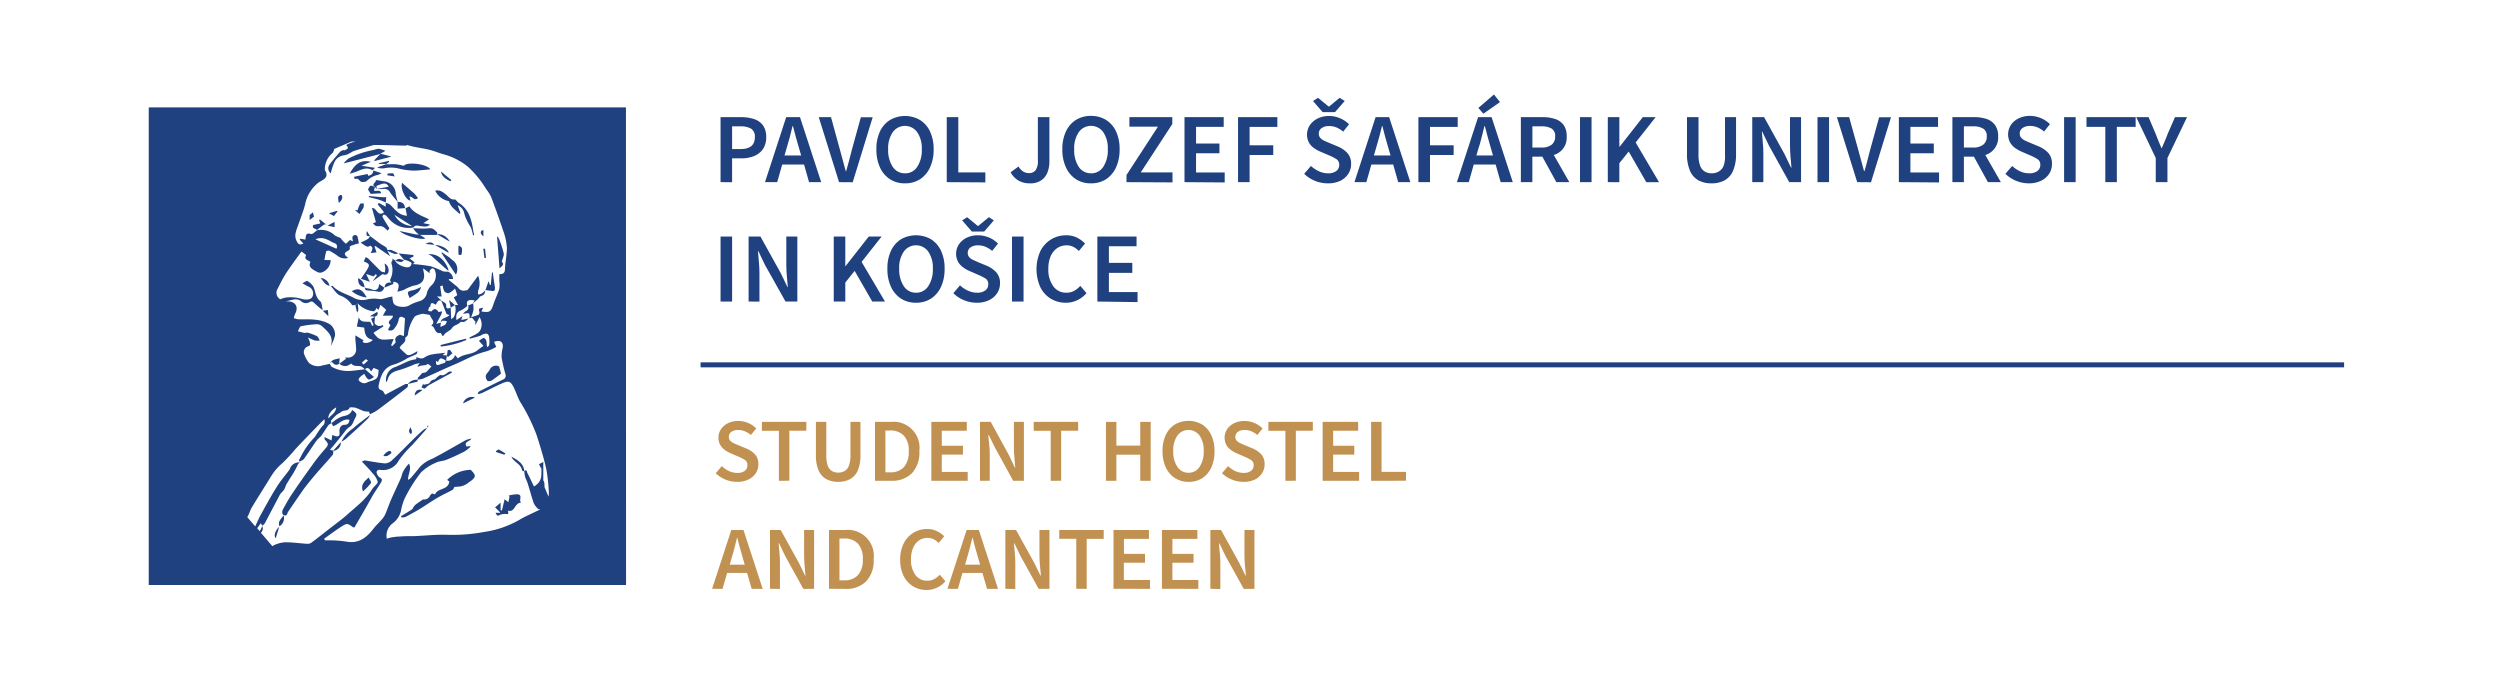 <?xml version="1.0" encoding="UTF-8"?> <svg xmlns="http://www.w3.org/2000/svg" id="Layer_1" data-name="Layer 1" viewBox="0 0 500 138.52"><defs><style>.cls-1{fill:#204180;}.cls-2{fill:#c19152;}</style></defs><path class="cls-1" d="M125.19,21.48H29.75V117h95.46ZM94,89.23l-.7.08c-.56-1,.52-.92,1-1.58a5,5,0,0,0-1.07.26c-2.25,1.25-4.46,2.56-6.74,3.75A6.68,6.68,0,0,0,84,93.37c-.59.76-1.22,1.5-1.85,2.24a2.69,2.69,0,0,1-.53.36c-.06-1.15.77-2.1.17-3.25a7,7,0,0,0-1.16,1.59c-.21.4-.27.87-.45,1.29-.6,1.35-1.24,2.69-1.82,4-.46,1-.83,2.13-1.28,3.19a4.35,4.35,0,0,1-.69,1.07c-.52.62-1.14,1.17-1.64,1.81-1.41,1.83-3,3.15-5.55,2.64a25.6,25.6,0,0,0-3-.25c-.41,0-.82,0-1.23,0,0-.1-.09-.21-.14-.32,1.08-.76,2.13-1.56,3.24-2.28,1.35-.88,1.37-.85,2.55,0,0,0,.11,0,.29,0l2-3.46c.49-.87,1-1.75,1.47-2.61s1.23-1.91,1.82-2.89c.21-.35.32-.73-.24-1a1.36,1.36,0,0,1-.53-.66c-.27-.56,0-.91.58-.87a3.56,3.56,0,0,0,3.75-1.88A21.29,21.29,0,0,1,82.45,89c1-1.11,2-2.24,3-3.37a2.14,2.14,0,0,0-.74.31c-.77.67-1.51,1.38-2.24,2.1-1.35,1.34-2.68,2.72-4.06,4a2.21,2.21,0,0,1-1.38.64c-1.36-.1-2.71-.39-4.06-.59-.15,0-.32.11-.6.21.8.86,1.53,1.59,2.18,2.39a4,4,0,0,1,1,1.7c0,.32-.58.76-.9,1.15a1,1,0,0,0-.16.2c-1.29,2.17-3.33,3.63-5.15,5.28-1,.88-2.06,1.64-3.09,2.45-1.31,1-2.62,2.07-4,3.08a1.22,1.22,0,0,1-.8.21c-1.5-.09-3-.32-4.49-.3a5.93,5.93,0,0,0-2.33.67.72.72,0,0,0-.15.11l-2.3-2.69a1.14,1.14,0,0,0,.28-1.32l-.51,1-.51-.59.72-1,.3.5a2.25,2.25,0,0,0,.5-.47c1-1.9,2-3.81,3-5.7.21-.38.6-.67.84-1a5.54,5.54,0,0,0,.42-1c.32-.53.6-1,.85-1.4a18,18,0,0,0,1.57-2.81l.34-.28a1.9,1.9,0,0,0-2,1.29,2,2,0,0,1-.23.36c-.82,1.1-1.72,2.14-2.44,3.31-1.16,1.87-2.22,3.8-3.27,5.73-.36.68-.67,1.4-1,2.11l-1.6-1.88.09-.11c.35-.59.52-1.28.87-1.86,1.27-2.1,2.59-4.16,3.87-6.25a10.84,10.84,0,0,1,2.27-2.6,37.18,37.18,0,0,0,2.55-2.77c1.39-1.48,2.8-2.93,4.21-4.39.47-.49,1-1,1.55-1.56a1.12,1.12,0,0,1-.4,1.37A21.67,21.67,0,0,0,63,87.36a15.75,15.75,0,0,0-2.82,3.94,6.64,6.64,0,0,1-.43.78l.22.24c.29-.19.67-.31.86-.58.86-1.19,1.64-2.44,2.5-3.64.28-.4.75-.66,1-1.06.48-.64.87-1.34,1.35-2a1.83,1.83,0,0,1,.6-.39c0-.18-.14-.42-.06-.52A8,8,0,0,1,67.29,83c.28-.25.68-.39,1-.65.46-.43,1.32,0,1.64-.82,0-.11.75-.06,1.11,0,.6.18,1.16.5,1.76.7a4.4,4.4,0,0,0,1,.09l.19.53a10.78,10.78,0,0,0,1.46-.79c2-1.5,4-3,6-4.58.15-.12.12-.46.18-.7h0c.63-.15,1.26-.29,1.89-.46a1.58,1.58,0,0,0,0-.41,3.88,3.88,0,0,0,1-.15c2.09-.91,4.14-1.92,6.24-2.8s4.25-2.15,6.6-2.71a10,10,0,0,0,1.9-.88c-.19-.39-.32-.67-.45-1a2.65,2.65,0,0,1,1-.18c.72.18.83.75.72,1.42a6.49,6.49,0,0,0-.21,1.89,31.68,31.68,0,0,0,.76,3.31.83.83,0,0,1-.5,1.11c-1.57.75-3.12,1.54-4.68,2.33-.14.07-.24.25-.35.37a2.26,2.26,0,0,0,.11.22,7.3,7.3,0,0,0,.79-.26c1.4-.66,2.76-1.4,4.18-2,1.15-.48,1.55-.26,2.16,1,.44.9.74,1.88,1.22,2.75a37,37,0,0,1,3.32,6.7c.72,2.25,1.42,4.52,1.94,6.82a36.24,36.24,0,0,1,.5,4.67,5.11,5.11,0,0,1-.07.81c-.34-.81-.61-1.48-.8-1.92,0-.47,0-.76-.08-1,0-.13-.16-.24-.16-.37,0-1.15,0-2.3,0-3.64l-.87.44.36.7c0,.07.13.12.13.18a11.21,11.21,0,0,1-.06,1.74,2.72,2.72,0,0,1-.51,1.09,4.54,4.54,0,0,1-.83.71s-.12,0-.15-.1c-.42-.86-.82-1.74-1.26-2.59-.11-.22-.1-.79-.6-.33-.15-1.59-1.38-2.25-2.6-2.92a2.09,2.09,0,0,0,.42.64c.63.67,1.56,1.08,1.73,2.14,0,.08.29.12.44.18a7.31,7.31,0,0,0,.15,1.06c.14.46.39.89.53,1.35.42,1.33.77,2.68,1.23,4a4.43,4.43,0,0,0,.88,1.13l.41.1c-.18.08-.38.14-.56.23-1.23.61-2.51,1.14-3.68,1.85a19.69,19.69,0,0,1-7,2.39,34.13,34.13,0,0,1-7.35.57c-2.17-.08-4.35.17-6.53.26-1,0-2,0-2.92.08-.59,0-1.17.1-1.76.18a8.55,8.55,0,0,0-.9.26,3.08,3.08,0,0,1,1.22-3.11A4.3,4.3,0,0,0,80.23,102a9.66,9.66,0,0,1,1-2.89,29.67,29.67,0,0,1,3-4.66,9.78,9.78,0,0,1,3-1.93c.59-.3,1.33-.29,2-.54,1.23-.5,2.44-1.06,3.63-1.66a7.64,7.64,0,0,0,1.27-1L94,89.23M65.69,83.7c-.13-.69.58-1.7,1.55-2.22-.08,1.11-1,1.48-1.55,2.22M73,73.84c.44-.37.82-.32,1.21.47l.51-.73,1,.41c-.09,1.6-.16,1.8-1.79,2.3-.54.16-.95.57-1.61.22s-.81-.61-.22-1.18c.22-.21.49-.38.74-.58.77,1.38.87,1.41,1.95.64L73,73.84m-.28-.93-.34-.35a7.76,7.76,0,0,1,.79-.73s.28.18.43.29l-.88.79m14.5-.78.37.29c.38-.9.59-.94,1.58-.29h0c-.06.14-.09.36-.19.41-.32.15-.68.21-1,.35-.72.29-.86,0-.74-.76M68.77,30a1.69,1.69,0,0,0-.74.34c-.74.83-1.45,1.69-2.12,2.57a1.25,1.25,0,0,0,.25,1.75,10.71,10.71,0,0,1,.68-2.12,2.4,2.4,0,0,1,2-1.48,3.05,3.05,0,0,0,1-.36c.32-.14.6-.39.93-.5,1.22-.39,2.46-.74,3.69-1.11A1.51,1.51,0,0,1,75,29c2.08,0,4.17.1,6.25.13.07,0,.15-.2.11-.14.53.14,1,.27,1.46.37,1,.21,2.08.35,3.1.61s1.94.66,2.92.93a12.85,12.85,0,0,1,4.78,2.48,20.11,20.11,0,0,1,3.62,4.45,7.67,7.67,0,0,1,1,1.6c.85,2.26,1.68,4.54,2.43,6.83a11.6,11.6,0,0,1,.71,3.31c0,1.36-.31,2.73-.38,4.1,0,.76-.22,1.2-1.14,1.15,0,.49,0,.93,0,1.36a6,6,0,0,1,0,1.59c-.33,1.06-.84,2.07-1.19,3.13-.48,1.47-.77,1.67-2.39,1.39.11-.23.21-.46.35-.74-.93.15-.91.14-.74.88a.63.63,0,0,1-.2.53,14.08,14.08,0,0,1-1.47.48,7.47,7.47,0,0,0,.47-1.41,5.54,5.54,0,0,0-.07-1.34l-1,.42a.86.86,0,0,1-.5,1.15c-.21.1-.36.34-.53.51l.33-.06c1-.15,1-.15,1,1,.67-.53.72.42,1.14.52a6.68,6.68,0,0,1,0,.83l.84-1.64A2.67,2.67,0,0,1,96,66.14c-.39.64-1.37.93-2.1,1.37l.06.23c.68-.18,1.35-.35,2-.56.21-.06.4-.23.61-.31.85-.32,1.22-.1,1.28.79a5.4,5.4,0,0,1,0,1.27c0,.19-.24.36-.37.54a4,4,0,0,1-.15-.57c0-.27,0-.6-.09-.82-.35-.64-.54-.62-1.45.1l.91,1a13.47,13.47,0,0,0-1.12.81c-1.14,1-2.81.69-4,1.69L91,71a1.49,1.49,0,0,1-1.78,1.12l.15-.94.23.21.91-.75c-.35-.19-.4-1-1-.53,0,.37-.08.69-.13,1l-.87-.1.54-.43a1.64,1.64,0,0,0-.23,0c-.92.11-1.84.18-2.74.37a4.2,4.2,0,0,0-1.25.59c-.52.31-1,.08-1.5-.12-.06.22-.12.42-.12.42a8.31,8.31,0,0,0-1.36.32c-1.06.43-2.09,1-3.15,1.37a2.69,2.69,0,0,0-1.45,2.95,4,4,0,0,0,.3-.6c.31-1.21,1.21-1.59,2.32-1.87a27.7,27.7,0,0,0,3.1-1.17,8.32,8.32,0,0,1,1-.22c-.26.34-.37.49-.51.69.12,0,.22,0,.27,0,.55-.34,1.26-.1,1.81-.51.09-.06.52.35.75.51-.53.5-.94,1.19-1.38,1.22-.68,0-.78.55-1.15.82-.16.11-.2.39-.29.6a2.16,2.16,0,0,0-1.91.87,1.22,1.22,0,0,0-.51,0c-1.35.7-2.68,1.42-4,2.12-.29-.4-.41-.77-.62-.84-.82-.26-.8-.66-.61-1.43.44-1.84,1.09-3.34,3.2-3.83a13.11,13.11,0,0,0,2.5-1.22c.57-.28,1.17-.5,1.73-.78.12-.06.15-.29.31-.63-.59.31-1,.56-1.45.74a.9.9,0,0,1-.72,0,19.42,19.42,0,0,1-1.44-1.34c.11-.72,1.36-1,1.07-2,.2-.24.55-.47.57-.72a7.68,7.68,0,0,1,1.28-3.47c.23-.35.89-.45,1.37-.61a1.32,1.32,0,0,1,.68,0c.39.07,1.06.11,1.11.29.17.66,1.18,1.27.22,2a2.88,2.88,0,0,1,.36.23c.46.46.43,1.47,1.49,1.26.09,0,.27.39.41.61,0,0,.13,0,.14,0,.37-.76,1.36-1,1.68-1.5C90.76,65,91.52,65,92,64.5c.07-.08.21-.17.29-.14.68.2,1-.32,1.44-.66L92.25,64c.08-.25.17-.51.25-.78l-1.21.8c-.12-1,0-1.62.91-1.95a5.85,5.85,0,0,0,1.26-.88c-.27-1,.12-1.37,1.48-1.1l-.41.64c.34-.28.67-.57,1-.86s.43-.6.71-.68c.65-.16.76-.59.8-1.12a4.26,4.26,0,0,1-.66.62,3,3,0,0,1-.75.22,2.13,2.13,0,0,1,0-.76,4.05,4.05,0,0,0,0-3L93.51,58a3.44,3.44,0,0,1-1,.14,1.85,1.85,0,0,1-.72-.4c-.13-.09-.2-.27-.32-.37l-1.73-1.4.11-.17.75,0a1.63,1.63,0,0,0-1-1.47l0,0,0,0v0a3.58,3.58,0,0,1-1-.07,21.51,21.51,0,0,0-2.42-1,32.83,32.83,0,0,0-3.57-.44l.3-.36-1-.79.8-.37L82.68,51l-3-.32v0a13.84,13.84,0,0,0-1.4-.67,2.35,2.35,0,0,0-.79,0c-.09-.18-.12-.44-.27-.54-.45-.34-1-.59-1.42-.92s-1.2-.89-1.79-1.34a1.49,1.49,0,0,1-.4.56,13.54,13.54,0,0,1-1.48.75c1.36.95,1.36.95,1.93.61.7.4.39.85.08,1.48l1.17-.13c-.17-.51-.29-.84-.4-1.17l.14-.12,3,2.07-.57-1.09a13.24,13.24,0,0,0,1.46.61c.23.07.52-.07.78-.11l1.11,1.31,0,0,.07,0h0l0-.05c.31.12.63.21.93.35s.48.25.48.38a.93.93,0,0,1-.32.65c-.65.52-2.76-.41-3-1.28l0,0-.07,0h0l0,0c-.15-.11-.29-.23-.43-.35a1,1,0,0,1,0,.37c-.06.2-.27.41-.22.57A4.29,4.29,0,0,1,78,56c0,.1.17.34.26.51-.74-.06-1.28.13-1.35,1,.58-.23,1.16-.45,1.72-.71.08,0,0-.3.07-.46,1.09.2,1.27.57.76,2A9.57,9.57,0,0,0,80.72,58a9.72,9.72,0,0,1,2-.87c1.66-.22,2.41-1.18,2-2.79a4.16,4.16,0,0,1-.09-.68l1.32,1c0-.11-.09-.33,0-.48a1.07,1.07,0,0,1,.51-.52c.11,0,.43.17.49.33a2.73,2.73,0,0,1-.56,3,3.12,3.12,0,0,0-1,1.56,2.08,2.08,0,0,1-1.58,1.71,9.06,9.06,0,0,0-2.11.9c-.91.43-2.68.18-3-.52a4.49,4.49,0,0,1-.23-1.34l-.74.14a12.9,12.9,0,0,1-1.48.39,9.9,9.9,0,0,1-1.07-.1,7.78,7.78,0,0,0-1.6.11,3.69,3.69,0,0,1-2.81-.26c-1.41-.79-3.07-1.13-4.23-2.38-.06-.06-.24,0-.38,0,.63.69,1.17,1.69,1.94,1.93A4.77,4.77,0,0,1,70.41,61c.09.12.43,0,.66,0l.48-.3a5.19,5.19,0,0,0,3.15,1.56c.12,0,.3-.16.41-.28a1.31,1.31,0,0,0,.15-.38l.45.36c.12-.29.23-.58.37-1l1.16,1-.68,1.18h2c.13.79-1.47,1-.47,1.88-.17.32-.32.61-.49.95a.94.94,0,0,0,1.34-.38,3.83,3.83,0,0,0,.75-1.44c.18-1.21.76-.75,1.31-.49-.08,1.22-.15,2.38-.22,3.54l-.82-.25c-.53.26-1.11.53-.83,1.42.06.19-.43.56-.67.84l-.24-.14c.13-.34.27-.69.51-1.27-.84.06-1.51.14-2.17.12a2,2,0,0,1-1-.37,5.92,5.92,0,0,1-.86-1l2-1.28L76.51,65a1.12,1.12,0,0,1-1.6-.37c0-.58.07-.92.1-1.25l-.79.38c.16.4.33.84.51,1.28l-.3.13-.37-.78c-.82-.16-1.9.26-2.31-.94-.11.57-.23,1.14-.39,1.87l1.48.2c.14,1.61.53,2.18,1.72,2.45-.48.6-1.65.84-2.06.38l.23-.28-1.66-1c0,.16,0,.43,0,.7.05.76.16,1.53.16,2.3a1.66,1.66,0,0,1-2.18,1.37l.16.3-1.33,1a1.61,1.61,0,0,0,1.94.25,2.4,2.4,0,0,1,.45-.28c.54.77,1.47.27,2.11.66a4.35,4.35,0,0,1,.57.49c-1.08.12-2.15.29-3.23.34a6.73,6.73,0,0,1-3.32-.8c-.2-.1-.3-.41-.44-.63-.47.1-.94.21-1.42.3a2.78,2.78,0,0,1-2.75-.49,6.17,6.17,0,0,1-.91-1.63,1.23,1.23,0,0,1,.67-1.67c.66-.15.46-.51.39-.88,0-.22-.16-.44-.33-.91a9.8,9.8,0,0,0,1.36.61,3.47,3.47,0,0,0,1,0c-.2-.3-.33-.74-.61-.89a10.57,10.57,0,0,0-1.93-.7c-.15,0-.36.1-.52.07-.45-.08-.89-.21-1.34-.32.2-.34.34-.9.59-1a20.05,20.05,0,0,1,3.18-.41,1.62,1.62,0,0,1,1.09.41c1.1,1.05,2.42,2,1.69,4A8,8,0,0,0,67,67.12,2.58,2.58,0,0,0,66,64.87c-2-1.17-4.1-1-6.24-1a3.6,3.6,0,0,1-1-.25,4.34,4.34,0,0,1,.25-.82c.74-1.35.14-2.46-1.36-2.52l-.49,0c1-.18,2.14-.82,3.11,0a1.39,1.39,0,0,0,1.66.13c.5-.25.7,0,1,.27.51.49,1.06.93,1.6,1.38-.14-.65-.11-1.49-.51-1.84-.94-.8-.89-1.89-1.32-2.84a3.2,3.2,0,0,0-1.22-1.17c-.16-.1-.58.23-1,.44.53.3.84.51,1.18.66a1.48,1.48,0,0,1,.9,1.83,1,1,0,0,1-.56.66,3,3,0,0,1-1.57,0,7.91,7.91,0,0,0-3.2-.3,5,5,0,0,0-1.18.36,1.52,1.52,0,0,1-.46-2.21,30.38,30.38,0,0,1,1.54-2.87c1-1.51,2.09-3,3.17-4.48l.93.71c-.52,1,.48,1,.85,1.39-.47,1,.23,1.39,1.49,2.05a1.17,1.17,0,0,0,.88,0,2.65,2.65,0,0,0,1.68-2.43L64.88,52c.12-.59.2-1.18.37-1.74,0-.1.52-.18.7-.08a12.66,12.66,0,0,1,1.58,1,2.32,2.32,0,0,0,2.1.41c-.91-.72-.88-1,.08-1.5.13-.06.29-.27.26-.37-.16-.65.44-.58.72-.73a4.92,4.92,0,0,1,1.08-.29,10.11,10.11,0,0,0-.3-1.46c0-.14-.39-.25-.58-.22a.62.62,0,0,0-.41.39,3,3,0,0,0,.12.86L70,48c-.31.27-.78.78-.86.72a6.86,6.86,0,0,1-1-1.07c-.33-.25-.88-.31-1.21-.61a4,4,0,0,0-3.48-1c-.42.27-.93.85-1.24.76-1.15-.34-1,.42-1.14,1.12l-1-.18-.14.16.75.8c-.68.33-1,.23-1.33-.44-.66-1.23,0-2.33.36-3.45.46-1.34,1-2.66,1.33-4a7.3,7.3,0,0,1,2.54-4.2c.72-.6,2.45-.93,1.39-2.59,0,0,0,0,0-.08a4.21,4.21,0,0,1,1.55-3.35c.19-.18.23-.53.35-.81l3.46-1.48h.89a6.05,6.05,0,0,0-2,.71c.7.63.2.86-.41,1.07M88.1,57.21l.45-.09a3.19,3.19,0,0,0,.3,1.11,1.1,1.1,0,0,0,.9.41A4.82,4.82,0,0,0,91,57.71a11.72,11.72,0,0,1,.44,1.3c0,.07-.32.23-.68.48L91.6,61l-.64,0a0,0,0,0,0,0,0l-1.14-1,.34,1.54c-.56.19-1,.37-.92-.63,0-.24-.62-.56-1-.84h0l-.83-.78.92,0c-.1-.67-.19-1.32-.29-2m2.1,4.26L91,61a3.35,3.35,0,0,1-.21,2.35c-.12.23-.4.36-.56.49Zm-1.88-1.4c.34.85.68,1.7,1.05,2.65l.58.21c-.52.64-1.62.46-1.75,1.43.14-.1.27-.29.41-.3a4.57,4.57,0,0,1,.82.09c-.1.24-.14.54-.31.69a4.55,4.55,0,0,1-1,.46c.06-.41.09-.63.12-.84l-.91.23c.37-.73.69-1.31,1-1.91a2.38,2.38,0,0,0,.13-.6l-.68.15c-.36-.49-.75-.95-1.37-.18-.08.11-.47,0-.72-.06a3.06,3.06,0,0,1,.16-.63c0-.12.29-.19.29-.29.07-1.07.64-.49,1.08-.31.28-.46.45-1.06,1.15-.79M63.12,47.85c1.29-.55,2.27,0,3.28.57.43.23,1.07.23,1,1,0,0,0,.1-.12.32l-4.16-1.86"></path><polyline class="cls-1" points="63.38 46.02 63.39 46.02 63.39 46.02 63.38 46.02"></polyline><path class="cls-1" d="M85.42,85.61s0,0,0,0h0Z"></path><path class="cls-1" d="M93.46,61.14h0v0l0,0"></path><path class="cls-1" d="M97.05,58s0,0,0,0l0,0Z"></path><path class="cls-1" d="M66.36,89.54c.82-1,1.64-2,2.48-3.05a4,4,0,0,1,1-1.07c.78-.43.83-1.22,1.22-1.85.55-.92-.09-1.12-.63-1.59-.37,1-1.17,1.13-2.06,1.33a6.76,6.76,0,0,0-2.07,1.35l.34.58c1.16-.37,1.89-1.6,3.26-1.28-.11.66-.31,1-1,1s-1.1.67-1,1.44-.23,1.06-1,.76a4.08,4.08,0,0,0-.48-.14c0,.4-.07.72-.11,1.07l-1.43-.69c.06.31,0,.47.12.55.73.81.74,1,.07,1.77s-1.56,1.82-2.26,2.79c-1.5,2.08-3,4.18-4.42,6.3-.62.92-1.16,1.9-1.7,2.88-.23.41-.43.88,0,1.32h0v0a0,0,0,0,0,0,0c.78.34.69-.37,1-.75,1-1.48,2-2.94,3-4.37.84-1.13,1.75-2.23,2.67-3.3s2.12-2.37,3.15-3.58c.17-.2.12-.59.18-.89l-.07,0-.6-.15a4.37,4.37,0,0,1,.31-.44"></path><path class="cls-1" d="M66.3,84.68l0,0h0v0Z"></path><path class="cls-1" d="M81.05,41.67l.06,0v0a.08.08,0,0,0,0,.07"></path><path class="cls-1" d="M84.15,45.22c.64.08,1.28.24,1.86-.31l-1.34-.28,1.15-.77c-1.52-.72-3.13-1.27-3.93-2.59l-.78.37c.09.49.18,1,.28,1.51-1.6-.1-2.38-1.23-3.3-2.17a2.7,2.7,0,0,0-.94-.42v.78l-1.36-.75c-.09.09-.18.17-.26.26.41.53.82,1,1.27,1.61-1.29,1-1.49-1-2.4-.86.27,1,.53,1.93.78,2.81l-.59.27c.59.61.58.58,1.5.54a1.42,1.42,0,0,1,.77.31,6.47,6.47,0,0,1,.67.61l.35-.49c-.5-.8-1-1.55-1.4-2.31,0-.07.11-.37.21-.4a.63.63,0,0,1,.5.16c.41.4.74.89,1.18,1.24a5,5,0,0,0,4.2,1.17l0,.05h.06l0,0c.4-.68,1-.38,1.57-.31m-5.31-2.28,3.52,2.23a4.2,4.2,0,0,1-3.52-2.23"></path><path class="cls-1" d="M90.09,96.5l-.23-.15c-.29,1.74-2.3,1.18-2.85,2.53-.4-.15-.66-.34-1,.25a1.28,1.28,0,0,1-1.4.75c-.5.34-.88.59-1.25.86a3.15,3.15,0,0,0-.54.49c-.17.2-.24.52-.44.66-.7.47-1.43.89-2.16,1.33,0,.09.06.19.08.28a2.57,2.57,0,0,0,.85-.14c1.18-.62,2.35-1.26,3.5-2s2-1.32,3.07-1.93,1.86-.94,2.77-1.45c.2-.11.29-.43.39-.59l1.21-.1a3.62,3.62,0,0,0,1.68-.82c1.46-1,1.56-1.34.37-2.5a6.81,6.81,0,0,0-4.7,2l.61.52"></path><path class="cls-1" d="M99.85,102.56h-.74c.37.7.36.67,1,.37a2.88,2.88,0,0,1,.9-.14c.21,0,.54.07.61,0s0-.43,0-.66c1.39.4,1.26-1.56,2.59-1.6-.51-.53.39-1.5-.65-1.67a6,6,0,0,0-1.8.26c0,.08.1.16.14.24-.07.33-.14.67-.23,1.08l-.75-.58-.53,2.21-.27,0v-1.54l-1.1.94,1,1-.15.18"></path><path class="cls-1" d="M89.8,40.23c.29,1.18,1.31,1.74,2.06,2.53l.24-.13-.58-1.58a2.17,2.17,0,0,1,1.33,1.62,7.53,7.53,0,0,0,.69,1.73c.2.43.51.82.69,1.26a10.68,10.68,0,0,1,.38,1.4l.22-.06c-.07-.33-.15-.66-.21-1-.32-2.17-.88-4.2-2.91-5.45-.29-.18-.53-.68-.76-.66-.88.1-1.24-.57-1.77-1s-1.22-1-2.14-.75a3.8,3.8,0,0,0,2.76,2.09"></path><path class="cls-1" d="M72.22,55.77l1.85.62s-.11,0-.13-.1c-.22-.45-.44-.91-.71-1.49l1.49.48.41-.44.27.19-.87,1.23L76.26,55c.11-.08.28-.2.35-.16a.72.72,0,0,0,1.1-.57,1.52,1.52,0,0,0-.79-1.57,8,8,0,0,0,.15.9,4.63,4.63,0,0,1-.12.89c-.27-.09-.61-.09-.79-.27-.87-.82-1.69-1.7-2.54-2.54a1.8,1.8,0,0,0-.48-.24c-.08.16-.15.32-.22.48s-.12.24-.17.36c1.21.5,1.28.69.57,1.8-.33.52-.68,1-1.1,1.65"></path><path class="cls-1" d="M77.28,32.81h0l0,0h0l-1.85.69a2.81,2.81,0,0,0,1.52.14,6.53,6.53,0,0,1,3.11.15,15,15,0,0,0,2.56.33c1.17,0,2.34-.16,3.46-.25-.71-1.1-4.68-1.57-5.32-.71a13.41,13.41,0,0,0-1.51-.3c-.66-.05-1.32,0-2,0Z"></path><path class="cls-1" d="M76.09,30.75h0l1-.58a6.76,6.76,0,0,0-1.36-.43,5.62,5.62,0,0,0-1,.25,17.52,17.52,0,0,0-5,1.7,5,5,0,0,0-1,1l7.42-1.92Z"></path><path class="cls-1" d="M98.21,76.18c.64-.4,1.23-.88,2-1.45-.09-.34-.23-.87-.39-1.45a1.37,1.37,0,0,0-1.89.69c-.24.41-.66.75-.78,1.18a1.46,1.46,0,0,0,.33,1c.07.11.54.1.73,0"></path><path class="cls-1" d="M80.41,36.57c-.41,1.25.84,3.59,1.69,3.54l-.22-.8c.64-.08,1,1,1.71.3l-.65-.84,0,0-2.56-2.23"></path><path class="cls-1" d="M72.31,33.14l1.86-.78c-2.09-.54-3.26.57-4.23,2.38a13,13,0,0,0,1.55-.49c1-.44,2-.85,3-.2h0l.53-.48-2.72-.42"></path><path class="cls-1" d="M87.43,46.49c-.45-.44-.81-.94-1.62-.83a13.41,13.41,0,0,1-2.45,0l-.75,0a7,7,0,0,0,.58.74,8.38,8.38,0,0,0,.72.59l0,0,3.45,0c0-.11.13-.29.09-.33"></path><polyline class="cls-1" points="74.5 34.05 74.51 34.05 74.5 34.05 74.5 34.05"></polyline><path class="cls-1" d="M76.29,34.64l-1.64-.55c0,.66-.41.92-1,1.08,0,0-.08-.24-.13-.37l-2.69.55c0,.14.05.28.07.41l.65,0c.31.26.51.57.77.62s.82,0,1-.15a4.36,4.36,0,0,1,2.28-1.26c.2-.07.4-.17.68-.29"></path><path class="cls-1" d="M74.59,34a.11.11,0,0,0-.08,0l.14,0h0s0,0-.06-.05"></path><path class="cls-1" d="M100.36,52.35c.16-.67.48-1.23.38-1.7a22.1,22.1,0,0,0-.95-2.92c-.05-.15-.19-.26-.39-.52.18,2.25.34,4.33.5,6.45.54-.42,1-.83.46-1.31"></path><path class="cls-1" d="M68.23,88.35a4.85,4.85,0,0,0,.91-.54c1.48-1.34,3-2.69,4.41-4.07A2.31,2.31,0,0,0,74,83c-1.14.89-2.33,1.73-3.41,2.7a6.52,6.52,0,0,0-2.32,2.67"></path><path class="cls-1" d="M74,83l.05,0a0,0,0,0,0,0,0h0L74,83"></path><path class="cls-1" d="M89.7,51.38c-.44-.32-.89-.62-1.34-.93,0,0,0,.09-.07.14.95,1.42,1.89,2.85,2.89,4.34a2.22,2.22,0,0,0-.45-2.73c-.36-.25-.67-.56-1-.82"></path><path class="cls-1" d="M89.79,74.36c-.53.29-.93.87-1.69.64-.15,0-.41.24-.61.39s-.41.47-.65.52a1.17,1.17,0,0,0-.88.61c-.17.3-.79.31-1.22.45l-.11-.24-.32.74c.63.33.63.32,1-.07a2.07,2.07,0,0,1,.47-.37q2.27-1.25,4.55-2.46a2.46,2.46,0,0,0,0-.28,1.66,1.66,0,0,0-.56.07"></path><path class="cls-1" d="M85.71,50.86a3.43,3.43,0,0,1,.65.37c1.11,1,2.2,2,3.3,2.94a.58.58,0,0,0,0-.34c-.56-1.49-1.82-3.14-4-3"></path><path class="cls-1" d="M97.05,58l0,0v0h0"></path><path class="cls-1" d="M99,57.55c-.17-1-.3-2-.44-3.06H98.4c-.09.84-.17,1.68-.25,2.52L98,57c-.1-.25-.19-.5-.29-.77-.23.67-.43,1.24-.63,1.8.41.05.83.06,1.23.15s.76,0,.66-.58"></path><path class="cls-1" d="M83.91,46.89a5.49,5.49,0,0,1-.7,0l-3.33-.69c1.24,1.06,4.59,1.88,5.19,1.47l-1.18-.76,0,0"></path><path class="cls-1" d="M84.25,57.38a9.19,9.19,0,0,1-1.5.63c-1.35.28-1.39.31-.82,1.59,1.91-1.18,1.91-1.19,2.32-2.22"></path><path class="cls-1" d="M72.9,57.49h0l0,0Z"></path><path class="cls-1" d="M74.37,57.88c-.49-.25-1-.13-1.43-.38.08.21.14.53.26.55.77.12,1.58.08,2.33.27s1.09-.2,1.34-.78l-1.06-.74c0,1.15-.77,1.42-1.44,1.08"></path><path class="cls-1" d="M76.87,57.54h0l0,0h0"></path><path class="cls-1" d="M74.2,96.61c.12-.18-.3-.74-.47-1.11-.78.75-1.67,1.37-1.14,2.78a12.06,12.06,0,0,0,1.61-1.67"></path><path class="cls-1" d="M73.35,59.5c-.95-1.69-1.63-2-3-1.26a5.88,5.88,0,0,0,3,1.26"></path><path class="cls-1" d="M73.6,37.91l.54.87,2.12-.13c-.22-.87-1-.29-1.46-.54.06-.27.12-.5.18-.73-.88-.41-1-.34-1.38.53"></path><path class="cls-1" d="M65.22,44.89l-1.24-1-.15.13.23.67L62.65,45c-.37.78.52.67.74,1l1-.77c.26-.19.52-.45.82-.35"></path><polyline class="cls-1" points="63.39 46.02 63.39 46.02 63.39 46.02 63.39 46.02"></polyline><path class="cls-1" d="M65.53,45.13h0l1.39.31V44.36l-1.39.77a.7.7,0,0,0-.31-.24l.31.24Z"></path><path class="cls-1" d="M77.12,40.49a.13.13,0,0,1,0,.06h0V40.5h0"></path><path class="cls-1" d="M76.32,39.43c-.85-.06-1.7-.15-2.55-.22,0,.07,0,.15,0,.22.65.17,1.32.31,2,.51.47.15.93.36,1.39.55l.09-1.06a8.81,8.81,0,0,1-.89,0"></path><path class="cls-1" d="M74.94,32.2l3.35-.89-2.19-.56-1.27,1.32.11.13"></path><path class="cls-1" d="M72,40.85a5.26,5.26,0,0,0-.48,1.21L71,42l.87.8a10.17,10.17,0,0,0,.84-1.3,2,2,0,0,0,0-.85c-.26.06-.64,0-.75.19"></path><path class="cls-1" d="M87,49l2.75,1.57C89.59,49.65,88.08,49,87,49"></path><path class="cls-1" d="M79.54,40.36c-.13-.52-.3-1-.38-1.55a2.63,2.63,0,0,0-2.24-2.54L75.16,36c.14.52-1,.8-.18,1.38v0l0,0,0,0,.39.41c0-.2-.06-.39-.1-.59,1.61-.68,2-.66,2.47.13l-2.37.46a6.55,6.55,0,0,0,1.25,0,1.29,1.29,0,0,1,1.4.7c.46.66,1,1.26,1.5,1.88h0v1.37l1.5-.12c-.17-.93-.52-1.24-1.49-1.25"></path><path class="cls-1" d="M81.05,41.67a.08.08,0,0,1,0-.07H81s0,0,0,.06"></path><path class="cls-1" d="M67.85,72.72v0l0,0h0"></path><path class="cls-1" d="M66,72.65l-.08.07s0,0,0,0h0s0-.06.06-.1"></path><path class="cls-1" d="M67.85,72.72c0-.35.07-.7.1-1.06-.71.18-1.54.16-1.92,1l.35-.28c.39.46.85.85,1.47.35"></path><path class="cls-1" d="M92.58,80.7,95,79.51a1.81,1.81,0,0,0-2.4,1.19"></path><path class="cls-1" d="M64.12,55.59c.55.58.85,1.43,1.79,1.56a2,2,0,0,0-1.79-1.56"></path><path class="cls-1" d="M65.91,57.15l0,.08.08,0s0,0,0,0l-.07,0"></path><path class="cls-1" d="M90.1,36.24l.18-.22-2.06-1.71c0,.78.89,1.56,1.88,1.93"></path><path class="cls-1" d="M72.9,57.49l0,0h0v0"></path><path class="cls-1" d="M71.62,55.65c0,1.12.31,1.58,1.28,1.81a2,2,0,0,0-1.28-1.81"></path><path class="cls-1" d="M55.9,105.25a1.87,1.87,0,0,0,.81-2.19c-.41.68-1.23,1.21-.81,2.19"></path><path class="cls-1" d="M91.84,49.1l-.16.18c0,.4,0,.8,0,1.2a3,3,0,0,0,.07.51c.19,0,.53,0,.54-.1a3.18,3.18,0,0,0,.1-1.22c0-.21-.36-.38-.55-.57"></path><path class="cls-1" d="M78,90.2c-.29-.14-1.23.62-1.31,1a2.09,2.09,0,0,0,.74,0,3.69,3.69,0,0,0,.87-.61.8.8,0,0,0-.3-.44"></path><path class="cls-1" d="M76.9,57.55v0h0l0,0"></path><path class="cls-1" d="M68.17,88.44l0,0a.05.05,0,0,0,0,0l0,0s0,0,0,.06"></path><path class="cls-1" d="M66.72,90.16a1.65,1.65,0,0,0,1.45-1.72l-1.52,1.69.07,0"></path><path class="cls-1" d="M55.15,107.64c.24-.8.47-1.53.69-2.27-.7.57-1.2,1.83-.69,2.27"></path><path class="cls-1" d="M55.85,105.37l.06-.07a.09.09,0,0,1,0,0l0,0,0,.1"></path><path class="cls-1" d="M67.94,40.46c.17-.25.43-.48.48-.75.14-.66-.2-1-.7-.45-.21.21,0,.81,0,1.23l.25,0"></path><path class="cls-1" d="M100.88,90.94l.21-.23a11.55,11.55,0,0,0-1.3-.79c-.12-.06-.38.17-.57.26l0,.23,1.63.53"></path><path class="cls-1" d="M87.39,46.84l0,0h0v0h0"></path><path class="cls-1" d="M87.39,46.84l2.54,1.48a2.6,2.6,0,0,0-2.54-1.48"></path><path class="cls-1" d="M82.93,79.11,84.52,78c-1-.24-1.53.14-1.59,1.15"></path><path class="cls-1" d="M71.41,62.53l.26-.48c0-.38-.08-.87-.12-1.36l-.48.31c.11.51.23,1,.34,1.53"></path><path class="cls-1" d="M61.93,43v1l.88-.69c-.07-.24-.15-.56-.23-.84l-.65.53"></path><path class="cls-1" d="M67.5,42.3a1.09,1.09,0,0,1-.08-.15l-1.63.51,1,.55c.26-.35.48-.63.7-.91"></path><path class="cls-1" d="M96.88,51.58l.33,0c-.07-.61-.13-1.22-.2-1.83l-.35,0c.08.61.15,1.22.22,1.83"></path><path class="cls-1" d="M77.77,32.17l-2,.47s0,.11,0,.15H77.3l.53-.42-.06-.2"></path><path class="cls-1" d="M96.68,47.25v-1.2l-.28,0c-.48.41-.21.82.28,1.24"></path><path class="cls-1" d="M78.57,34.66a5,5,0,0,0-1.09.08c0,.11,0,.22,0,.32l1.47.23c-.16-.28-.25-.61-.37-.63"></path><path class="cls-1" d="M85.08,48.79l1.79.18c-.48-.68-1.12-.55-1.79-.18"></path><path class="cls-1" d="M86.9,49H87l0,0h0l0,0"></path><path class="cls-1" d="M74,47.22l-.61-1c-.23.74-.07,1.14.61,1"></path><path class="cls-1" d="M74,47.22l0,.05,0,0,0-.08H74"></path><path class="cls-1" d="M65.58,62l-1,.16,1.09,1.08c0-.57-.07-.9-.1-1.24"></path><path class="cls-1" d="M64.59,62.13l0,0,0,0a.17.17,0,0,1,0,.07h.07"></path><path class="cls-1" d="M82.09,85.45a2.65,2.65,0,0,0-.29.73c0,.18.14.39.26.57,0,0,.28,0,.28-.08a1.73,1.73,0,0,0,0-.6,4,4,0,0,0-.25-.62"></path><path class="cls-1" d="M85.42,85.61v0s0,0,0-.06l0,0"></path><path class="cls-1" d="M85.49,85.12c0,.15,0,.3,0,.45l.24-.41-.19,0"></path><polygon class="cls-1" points="65.01 42.38 65.02 42.33 64.96 42.35 65.01 42.38"></polygon><path class="cls-1" d="M75.46,62.35l-1.47.9,1,.09c.44-.2.72-.47.44-1"></path><path class="cls-1" d="M75,63.34h0l0,0h0"></path><path class="cls-1" d="M79,52.12a5.73,5.73,0,0,0,1.19.29c.2,0,.41-.2.62-.33a3.41,3.41,0,0,0-1-.3c-.25,0-.51.2-.77.34"></path><path class="cls-1" d="M88.12,69c0,.1,0,.2.08.31A17.62,17.62,0,0,0,93.26,68l-.07-.27L88.12,69"></path><path class="cls-1" d="M144.11,36.43v-13h4.1a8.25,8.25,0,0,1,2.59.38,3.63,3.63,0,0,1,1.79,1.25,4,4,0,0,1,.65,2.39,4.11,4.11,0,0,1-.65,2.37,4,4,0,0,1-1.77,1.39,6.75,6.75,0,0,1-2.53.46h-1.87v4.77Zm2.31-6.62h1.69c1.91,0,2.86-.79,2.86-2.37a1.84,1.84,0,0,0-.74-1.7,4.21,4.21,0,0,0-2.2-.47h-1.61Z"></path><path class="cls-1" d="M153,36.43l4.24-13H160l4.24,13h-2.43l-1-3.52h-4.37l-1,3.52Zm4.36-6.92-.46,1.59h3.33l-.46-1.59c-.21-.69-.42-1.4-.61-2.13l-.57-2.17h-.08c-.17.73-.35,1.46-.54,2.18S157.57,28.82,157.36,29.51Z"></path><path class="cls-1" d="M167.81,36.43l-4.06-13h2.45L168,30q.32,1.09.57,2.1c.17.68.37,1.39.58,2.13h.08c.22-.74.42-1.45.59-2.13s.34-1.37.54-2.1l1.81-6.55h2.37l-4,13Z"></path><path class="cls-1" d="M181,36.67a5.43,5.43,0,0,1-3-.82,5.62,5.62,0,0,1-2-2.35,8.46,8.46,0,0,1-.72-3.63,8.19,8.19,0,0,1,.72-3.6A5.39,5.39,0,0,1,178,24a6,6,0,0,1,6,0,5.32,5.32,0,0,1,2,2.29,8.19,8.19,0,0,1,.73,3.6A8.45,8.45,0,0,1,186,33.5a5.55,5.55,0,0,1-2,2.35A5.44,5.44,0,0,1,181,36.67Zm0-2a2.83,2.83,0,0,0,2.44-1.3,6,6,0,0,0,.92-3.49,5.71,5.71,0,0,0-.92-3.44,3,3,0,0,0-4.89,0,5.71,5.71,0,0,0-.92,3.44,6,6,0,0,0,.92,3.49A2.85,2.85,0,0,0,181,34.66Z"></path><path class="cls-1" d="M189.35,36.43v-13h2.31V34.48h5.41v2Z"></path><path class="cls-1" d="M206,36.67a4.49,4.49,0,0,1-2.31-.56,4.24,4.24,0,0,1-1.57-1.65l1.59-1.17a2.78,2.78,0,0,0,.91,1,2.06,2.06,0,0,0,1.12.33,1.65,1.65,0,0,0,1.37-.56,3.1,3.1,0,0,0,.46-2V23.42h2.31v8.93a5.77,5.77,0,0,1-.4,2.16,3.43,3.43,0,0,1-1.26,1.57A3.78,3.78,0,0,1,206,36.67Z"></path><path class="cls-1" d="M218.2,36.67a5.4,5.4,0,0,1-3-.82,5.55,5.55,0,0,1-2-2.35,8.31,8.31,0,0,1-.73-3.63,8.05,8.05,0,0,1,.73-3.6,5.32,5.32,0,0,1,2-2.29,5.56,5.56,0,0,1,3-.8,5.66,5.66,0,0,1,3,.8,5.39,5.39,0,0,1,2,2.29,8.19,8.19,0,0,1,.72,3.6,8.46,8.46,0,0,1-.72,3.63,5.62,5.62,0,0,1-2,2.35A5.5,5.5,0,0,1,218.2,36.67Zm0-2a2.85,2.85,0,0,0,2.45-1.3,6,6,0,0,0,.91-3.49,5.71,5.71,0,0,0-.91-3.44,3,3,0,0,0-4.9,0,5.71,5.71,0,0,0-.91,3.44,6,6,0,0,0,.91,3.49A2.86,2.86,0,0,0,218.2,34.66Z"></path><path class="cls-1" d="M225.3,36.43V35l6.29-9.67h-5.71V23.42h8.58v1.39l-6.31,9.67h6.35v2Z"></path><path class="cls-1" d="M236.9,36.43v-13h7.84v1.95h-5.53v3.32h4.68v1.95h-4.68v3.84h5.73v2Z"></path><path class="cls-1" d="M247.61,36.43v-13h7.86v1.95h-5.55v3.68h4.73V31h-4.73v5.43Z"></path><path class="cls-1" d="M265.53,36.67a6.67,6.67,0,0,1-2.53-.5,6.52,6.52,0,0,1-2.16-1.41l1.35-1.57a5.89,5.89,0,0,0,1.59,1.06,4.2,4.2,0,0,0,1.79.41,2.62,2.62,0,0,0,1.69-.46,1.45,1.45,0,0,0,.58-1.21,1.28,1.28,0,0,0-.57-1.17,9.47,9.47,0,0,0-1.44-.74L264,30.3a6.47,6.47,0,0,1-1.24-.71,3.38,3.38,0,0,1-1-1.12A3.44,3.44,0,0,1,262,25a4,4,0,0,1,1.55-1.31,5,5,0,0,1,2.26-.49,5.5,5.5,0,0,1,2.19.45,5.72,5.72,0,0,1,1.81,1.2l-1.17,1.48a5.21,5.21,0,0,0-1.31-.82,3.72,3.72,0,0,0-1.52-.3,2.49,2.49,0,0,0-1.48.41,1.31,1.31,0,0,0-.57,1.12,1.22,1.22,0,0,0,.29.83,2.43,2.43,0,0,0,.77.56c.32.15.65.3,1,.44l1.77.74a5.48,5.48,0,0,1,1.89,1.3,3.18,3.18,0,0,1,.74,2.22,3.54,3.54,0,0,1-.56,1.93,3.93,3.93,0,0,1-1.6,1.4A5.58,5.58,0,0,1,265.53,36.67Zm-1-14.24-1.93-2.23,1-.64,2.13,1.75h.08l2.13-1.75,1,.64L267,22.43Z"></path><path class="cls-1" d="M270.89,36.43l4.23-13h2.71l4.24,13h-2.43l-1-3.52h-4.37l-1,3.52Zm4.35-6.92-.46,1.59h3.33l-.46-1.59c-.21-.69-.41-1.4-.61-2.13s-.38-1.45-.56-2.17h-.08c-.18.73-.36,1.46-.55,2.18S275.45,28.82,275.24,29.51Z"></path><path class="cls-1" d="M283.68,36.43v-13h7.86v1.95H286v3.68h4.73V31H286v5.43Z"></path><path class="cls-1" d="M291.38,36.43l4.24-13h2.7l4.24,13h-2.43l-1-3.52h-4.38l-1,3.52Zm4.36-6.92-.46,1.59h3.32l-.46-1.59q-.31-1-.6-2.13c-.2-.73-.39-1.45-.57-2.17h-.08c-.17.73-.36,1.46-.55,2.18S296,28.82,295.74,29.51Zm.93-6.77-1-1.15,3.12-2.69L300,20.42Z"></path><path class="cls-1" d="M304.17,36.43v-13h4.4a7.66,7.66,0,0,1,2.43.36,3.41,3.41,0,0,1,1.72,1.2,3.85,3.85,0,0,1,.62,2.3A3.6,3.6,0,0,1,310.76,31l3.1,5.43h-2.59l-2.8-5.09h-2v5.09Zm2.31-6.92h1.85a3.18,3.18,0,0,0,2-.57,2,2,0,0,0,.7-1.66,1.7,1.7,0,0,0-.7-1.56,3.81,3.81,0,0,0-2-.45h-1.85Z"></path><path class="cls-1" d="M316,36.43v-13h2.31v13Z"></path><path class="cls-1" d="M321.56,36.43v-13h2.31v5.91h.06l4.63-5.91h2.57l-4,5.07,4.68,7.94h-2.55l-3.52-6.13-1.87,2.33v3.8Z"></path><path class="cls-1" d="M342.29,36.67a5.4,5.4,0,0,1-2.6-.6A3.91,3.91,0,0,1,338,34.16a8.33,8.33,0,0,1-.6-3.44v-7.3h2.3V30.9a6.19,6.19,0,0,0,.33,2.24,2.24,2.24,0,0,0,.93,1.17,2.59,2.59,0,0,0,1.37.35,2.67,2.67,0,0,0,1.4-.35,2.29,2.29,0,0,0,1-1.17A5.94,5.94,0,0,0,345,30.9V23.42h2.21v7.3a8.33,8.33,0,0,1-.6,3.44,3.91,3.91,0,0,1-1.7,1.91A5.42,5.42,0,0,1,342.29,36.67Z"></path><path class="cls-1" d="M350.45,36.43v-13h2.37l4.05,7.32,1.34,2.77h.08c-.06-.67-.12-1.39-.19-2.17S358,29.8,358,29.07V23.42h2.21v13h-2.37l-4.06-7.32-1.33-2.76h-.08c.05.68.11,1.41.19,2.16s.11,1.5.11,2.23v5.69Z"></path><path class="cls-1" d="M363.5,36.43v-13h2.31v13Z"></path><path class="cls-1" d="M371.44,36.43l-4.06-13h2.45L371.66,30q.31,1.09.57,2.1c.18.68.37,1.39.58,2.13h.08c.23-.74.42-1.45.59-2.13s.34-1.37.54-2.1l1.81-6.55h2.37l-4,13Z"></path><path class="cls-1" d="M379.77,36.43v-13h7.84v1.95h-5.53v3.32h4.68v1.95h-4.68v3.84h5.73v2Z"></path><path class="cls-1" d="M390.48,36.43v-13h4.39a7.68,7.68,0,0,1,2.44.36A3.43,3.43,0,0,1,399,25a3.78,3.78,0,0,1,.63,2.3A3.62,3.62,0,0,1,397.06,31l3.11,5.43h-2.59l-2.8-5.09h-2v5.09Zm2.3-6.92h1.86a3.17,3.17,0,0,0,2-.57,2,2,0,0,0,.71-1.66,1.69,1.69,0,0,0-.71-1.56,3.79,3.79,0,0,0-2-.45h-1.86Z"></path><path class="cls-1" d="M405.78,36.67a6.72,6.72,0,0,1-2.54-.5,6.52,6.52,0,0,1-2.16-1.41l1.36-1.57A5.6,5.6,0,0,0,404,34.25a4.13,4.13,0,0,0,1.79.41,2.66,2.66,0,0,0,1.69-.46,1.48,1.48,0,0,0,.58-1.21,1.28,1.28,0,0,0-.57-1.17,10.53,10.53,0,0,0-1.44-.74l-1.8-.78a6.79,6.79,0,0,1-1.24-.71,3.46,3.46,0,0,1-1-1.12,3.44,3.44,0,0,1,.18-3.49,3.85,3.85,0,0,1,1.55-1.31,5,5,0,0,1,2.26-.49,5.49,5.49,0,0,1,2.18.45,5.61,5.61,0,0,1,1.81,1.2l-1.17,1.48a5.16,5.16,0,0,0-1.3-.82,3.78,3.78,0,0,0-1.52-.3,2.53,2.53,0,0,0-1.49.41,1.32,1.32,0,0,0-.56,1.12,1.17,1.17,0,0,0,.29.83,2.39,2.39,0,0,0,.76.56c.32.15.66.3,1,.44l1.77.74a5.48,5.48,0,0,1,1.89,1.3,3.18,3.18,0,0,1,.73,2.22,3.53,3.53,0,0,1-.55,1.93,4,4,0,0,1-1.61,1.4A5.51,5.51,0,0,1,405.78,36.67Z"></path><path class="cls-1" d="M412.82,36.43v-13h2.31v13Z"></path><path class="cls-1" d="M421.06,36.43V25.37H417.3V23.42h9.83v1.95h-3.76V36.43Z"></path><path class="cls-1" d="M431.15,36.43V31.6l-3.9-8.18h2.46l1.41,3.32.56,1.43.6,1.44h.08c.21-.51.42-1,.62-1.44s.39-.94.57-1.43L435,23.42h2.41l-3.92,8.18v4.83Z"></path><path class="cls-1" d="M144.11,60.31v-13h2.31v13Z"></path><path class="cls-1" d="M149.72,60.31v-13h2.37l4.06,7.32,1.33,2.76h.08c-.05-.66-.12-1.38-.19-2.17s-.11-1.53-.11-2.26V47.3h2.21v13H157.1L153,53l-1.33-2.77h-.08c.05.69.12,1.41.19,2.17s.11,1.5.11,2.23v5.69Z"></path><path class="cls-1" d="M166.75,60.31v-13h2.31v5.9h.06l4.63-5.9h2.57l-4,5.07L177,60.31h-2.55l-3.52-6.13-1.87,2.33v3.8Z"></path><path class="cls-1" d="M183.2,60.55a5.43,5.43,0,0,1-3-.83,5.56,5.56,0,0,1-2-2.35,8.39,8.39,0,0,1-.72-3.63,8.26,8.26,0,0,1,.72-3.6,5.45,5.45,0,0,1,2-2.29,6.07,6.07,0,0,1,6,0,5.45,5.45,0,0,1,2,2.29,8.26,8.26,0,0,1,.72,3.6,8.39,8.39,0,0,1-.72,3.63,5.56,5.56,0,0,1-2,2.35A5.46,5.46,0,0,1,183.2,60.55Zm0-2a2.85,2.85,0,0,0,2.45-1.31,6,6,0,0,0,.92-3.49,5.68,5.68,0,0,0-.92-3.43,3,3,0,0,0-4.89,0,5.68,5.68,0,0,0-.92,3.43,6,6,0,0,0,.92,3.49A2.84,2.84,0,0,0,183.2,58.54Z"></path><path class="cls-1" d="M195.36,60.55a6.76,6.76,0,0,1-2.54-.5,6.58,6.58,0,0,1-2.15-1.41L192,57.06a5.63,5.63,0,0,0,1.59,1.07,4.32,4.32,0,0,0,1.79.41,2.7,2.7,0,0,0,1.69-.46,1.47,1.47,0,0,0,.58-1.22,1.28,1.28,0,0,0-.57-1.17,10.6,10.6,0,0,0-1.44-.73l-1.79-.78a6.24,6.24,0,0,1-1.24-.72,3.45,3.45,0,0,1-1-1.11,3.44,3.44,0,0,1,.18-3.49,4,4,0,0,1,1.55-1.32,5.11,5.11,0,0,1,2.26-.48,5.67,5.67,0,0,1,2.19.44,5.58,5.58,0,0,1,1.81,1.21l-1.17,1.47a5.72,5.72,0,0,0-1.31-.82,3.92,3.92,0,0,0-1.52-.29,2.49,2.49,0,0,0-1.48.4,1.32,1.32,0,0,0-.57,1.13,1.21,1.21,0,0,0,.29.82,2.35,2.35,0,0,0,.76.56l1,.45,1.77.73a5.5,5.5,0,0,1,1.89,1.31,3.17,3.17,0,0,1,.74,2.22,3.56,3.56,0,0,1-.56,1.93,4,4,0,0,1-1.6,1.4A5.58,5.58,0,0,1,195.36,60.55Zm-1-14.25-1.93-2.23,1-.63,2.13,1.75h.08l2.13-1.75,1,.63-1.93,2.23Z"></path><path class="cls-1" d="M202.4,60.31v-13h2.31v13Z"></path><path class="cls-1" d="M213.21,60.55a5.78,5.78,0,0,1-3-.78,5.58,5.58,0,0,1-2.12-2.28,8.83,8.83,0,0,1,0-7.3,5.87,5.87,0,0,1,2.16-2.33,5.7,5.7,0,0,1,3-.8,4.71,4.71,0,0,1,2.19.49,6,6,0,0,1,1.57,1.16l-1.24,1.49a4.36,4.36,0,0,0-1.1-.83,3,3,0,0,0-1.36-.3,3.28,3.28,0,0,0-1.88.56,3.85,3.85,0,0,0-1.3,1.62,6.28,6.28,0,0,0-.46,2.53,5.57,5.57,0,0,0,1,3.49,3.11,3.11,0,0,0,2.61,1.27,3.26,3.26,0,0,0,1.55-.37,4.92,4.92,0,0,0,1.23-1l1.24,1.46a5.67,5.67,0,0,1-1.82,1.4A5.36,5.36,0,0,1,213.21,60.55Z"></path><path class="cls-1" d="M219.47,60.31v-13h7.84v1.94h-5.53v3.33h4.68v2h-4.68v3.84h5.73v2Z"></path><path class="cls-2" d="M147.39,96.37a6.12,6.12,0,0,1-4.25-1.73l1.23-1.42a5.28,5.28,0,0,0,1.44,1,4,4,0,0,0,1.62.36,2.41,2.41,0,0,0,1.53-.41,1.36,1.36,0,0,0,.52-1.1A1.17,1.17,0,0,0,149,92a9.82,9.82,0,0,0-1.31-.67l-1.62-.7a5.81,5.81,0,0,1-1.12-.65,3.09,3.09,0,0,1-.9-1,2.87,2.87,0,0,1-.36-1.48,2.91,2.91,0,0,1,.52-1.68,3.55,3.55,0,0,1,1.4-1.19,4.63,4.63,0,0,1,2-.44,5,5,0,0,1,2,.4,5.11,5.11,0,0,1,1.64,1.09L150.18,87a4.71,4.71,0,0,0-1.18-.73,3.4,3.4,0,0,0-1.38-.27,2.23,2.23,0,0,0-1.34.37,1.17,1.17,0,0,0-.51,1,1.12,1.12,0,0,0,.26.75,2.16,2.16,0,0,0,.69.5c.29.14.6.28.92.41l1.6.66A4.91,4.91,0,0,1,151,90.87a2.86,2.86,0,0,1,.67,2,3.24,3.24,0,0,1-.5,1.75,3.69,3.69,0,0,1-1.45,1.27A5.12,5.12,0,0,1,147.39,96.37Z"></path><path class="cls-2" d="M155.78,96.16v-10h-3.4V84.38h8.89v1.77h-3.4v10Z"></path><path class="cls-2" d="M167.64,96.37a4.92,4.92,0,0,1-2.36-.54,3.52,3.52,0,0,1-1.55-1.73,7.41,7.41,0,0,1-.55-3.11V84.38h2.08v6.77a5.61,5.61,0,0,0,.3,2,2,2,0,0,0,.84,1.06,2.4,2.4,0,0,0,1.24.31,2.52,2.52,0,0,0,1.27-.31,2.07,2.07,0,0,0,.86-1.06,5.35,5.35,0,0,0,.32-2V84.38h2V91a7.58,7.58,0,0,1-.54,3.11A3.55,3.55,0,0,1,170,95.83,4.94,4.94,0,0,1,167.64,96.37Z"></path><path class="cls-2" d="M175,96.16V84.38h3.15a5.2,5.2,0,0,1,5.72,5.84,6,6,0,0,1-1.49,4.43,5.57,5.57,0,0,1-4.12,1.51Zm2.09-1.7H178a3.6,3.6,0,0,0,2.75-1,4.55,4.55,0,0,0,1-3.21,4.35,4.35,0,0,0-1-3.15,3.69,3.69,0,0,0-2.75-1h-.92Z"></path><path class="cls-2" d="M186.27,96.16V84.38h7.09v1.77h-5v3h4.23v1.77h-4.23v3.47h5.18v1.77Z"></path><path class="cls-2" d="M196,96.16V84.38h2.15L201.77,91l1.2,2.5h.08c-.05-.6-.11-1.25-.17-2s-.1-1.39-.1-2V84.38h2V96.16h-2.14L199,89.53,197.75,87h-.07c0,.62.11,1.28.17,2a19.93,19.93,0,0,1,.1,2v5.15Z"></path><path class="cls-2" d="M210.14,96.16v-10h-3.4V84.38h8.89v1.77h-3.4v10Z"></path><path class="cls-2" d="M221.19,96.16V84.38h2.09v4.74h4.77V84.38h2.09V96.16h-2.09V90.94h-4.77v5.22Z"></path><path class="cls-2" d="M237.7,96.37a4.89,4.89,0,0,1-2.7-.75,5,5,0,0,1-1.83-2.12,7.53,7.53,0,0,1-.66-3.28,7.34,7.34,0,0,1,.66-3.26A4.87,4.87,0,0,1,235,84.89a5.44,5.44,0,0,1,5.41,0A4.87,4.87,0,0,1,242.24,87a7.34,7.34,0,0,1,.66,3.26,7.53,7.53,0,0,1-.66,3.28,5,5,0,0,1-1.83,2.12A4.9,4.9,0,0,1,237.7,96.37Zm0-1.82a2.56,2.56,0,0,0,2.21-1.18,5.37,5.37,0,0,0,.83-3.15,5.17,5.17,0,0,0-.83-3.11,2.75,2.75,0,0,0-4.43,0,5.17,5.17,0,0,0-.83,3.11,5.37,5.37,0,0,0,.83,3.15A2.57,2.57,0,0,0,237.7,94.55Z"></path><path class="cls-2" d="M248.69,96.37a6,6,0,0,1-2.29-.45,5.8,5.8,0,0,1-2-1.28l1.22-1.42a5.28,5.28,0,0,0,1.44,1,4,4,0,0,0,1.62.36,2.41,2.41,0,0,0,1.53-.41,1.33,1.33,0,0,0,.52-1.1,1.17,1.17,0,0,0-.51-1.06,9.24,9.24,0,0,0-1.31-.67l-1.62-.7a5.81,5.81,0,0,1-1.12-.65,3.09,3.09,0,0,1-.9-1,3.15,3.15,0,0,1,.16-3.16,3.55,3.55,0,0,1,1.4-1.19,4.64,4.64,0,0,1,2.05-.44,5,5,0,0,1,2,.4,5.34,5.34,0,0,1,1.64,1.09L251.48,87a4.71,4.71,0,0,0-1.18-.73,3.38,3.38,0,0,0-1.37-.27,2.21,2.21,0,0,0-1.34.37,1.16,1.16,0,0,0-.52,1,1.12,1.12,0,0,0,.26.75,2.2,2.2,0,0,0,.7.5c.29.14.59.28.92.41l1.6.66a5.11,5.11,0,0,1,1.71,1.18,2.9,2.9,0,0,1,.66,2,3.16,3.16,0,0,1-.5,1.75A3.69,3.69,0,0,1,251,95.9,5.12,5.12,0,0,1,248.69,96.37Z"></path><path class="cls-2" d="M257.08,96.16v-10h-3.4V84.38h8.89v1.77h-3.4v10Z"></path><path class="cls-2" d="M264.53,96.16V84.38h7.1v1.77h-5v3h4.23v1.77h-4.23v3.47h5.19v1.77Z"></path><path class="cls-2" d="M274.22,96.16V84.38h2.09v10h4.89v1.77Z"></path><path class="cls-2" d="M142.42,117.76,146.26,106h2.44l3.84,11.78h-2.2l-.92-3.19h-4l-.91,3.19Zm3.94-6.27-.41,1.44h3l-.42-1.44c-.19-.62-.37-1.26-.55-1.92l-.51-2h-.07c-.16.66-.32,1.32-.5,2S146.56,110.87,146.36,111.49Z"></path><path class="cls-2" d="M154,117.76V106h2.14l3.67,6.63,1.21,2.5h.07c-.05-.6-.11-1.25-.17-2s-.1-1.39-.1-2.05V106h2v11.78h-2.15L157,111.13l-1.2-2.5h-.08c.05.62.11,1.28.18,2s.09,1.36.09,2v5.15Z"></path><path class="cls-2" d="M165.8,117.76V106H169a5.2,5.2,0,0,1,5.73,5.84,6,6,0,0,1-1.5,4.43,5.55,5.55,0,0,1-4.12,1.51Zm2.09-1.7h.92a3.57,3.57,0,0,0,2.75-1,4.55,4.55,0,0,0,1-3.21,4.35,4.35,0,0,0-1-3.15,3.66,3.66,0,0,0-2.75-1h-.92Z"></path><path class="cls-2" d="M185.35,118a5.21,5.21,0,0,1-2.68-.7,5.11,5.11,0,0,1-1.92-2.06,7.12,7.12,0,0,1-.71-3.3,6.94,6.94,0,0,1,.73-3.31,5.22,5.22,0,0,1,1.95-2.1,5.16,5.16,0,0,1,2.7-.73,4.19,4.19,0,0,1,2,.45,5.5,5.5,0,0,1,1.43,1l-1.12,1.35a3.8,3.8,0,0,0-1-.75,2.77,2.77,0,0,0-1.23-.27,2.94,2.94,0,0,0-1.7.51,3.34,3.34,0,0,0-1.17,1.47,5.43,5.43,0,0,0-.43,2.28,5,5,0,0,0,.89,3.16,2.81,2.81,0,0,0,2.35,1.14,2.94,2.94,0,0,0,1.41-.33,4.19,4.19,0,0,0,1.11-.87l1.12,1.31a5,5,0,0,1-1.65,1.27A4.78,4.78,0,0,1,185.35,118Z"></path><path class="cls-2" d="M189.49,117.76,193.33,106h2.44l3.84,11.78h-2.2l-.92-3.19h-4l-.91,3.19Zm3.94-6.27-.41,1.44h3l-.42-1.44c-.19-.62-.37-1.26-.55-1.92l-.51-2h-.07c-.16.66-.32,1.32-.5,2S193.63,110.87,193.43,111.49Z"></path><path class="cls-2" d="M201.07,117.76V106h2.14l3.67,6.63,1.21,2.5h.07c0-.6-.11-1.25-.17-2s-.1-1.39-.1-2.05V106h2v11.78h-2.15l-3.67-6.63-1.2-2.5h-.08c.05.62.11,1.28.18,2s.09,1.36.09,2v5.15Z"></path><path class="cls-2" d="M215.25,117.76v-10h-3.4V106h8.89v1.77h-3.4v10Z"></path><path class="cls-2" d="M222.7,117.76V106h7.09v1.77h-5v3H229v1.77h-4.23V116H230v1.77Z"></path><path class="cls-2" d="M232.39,117.76V106h7.09v1.77h-5v3h4.23v1.77h-4.23V116h5.19v1.77Z"></path><path class="cls-2" d="M242.07,117.76V106h2.14l3.67,6.63,1.21,2.5h.07c0-.6-.1-1.25-.17-2s-.1-1.39-.1-2.05V106h2v11.78h-2.14l-3.67-6.63-1.21-2.5h-.07c0,.62.1,1.28.17,2s.1,1.36.1,2v5.15Z"></path><rect class="cls-1" x="140.11" y="72.47" width="328.71" height="1"></rect></svg> 
